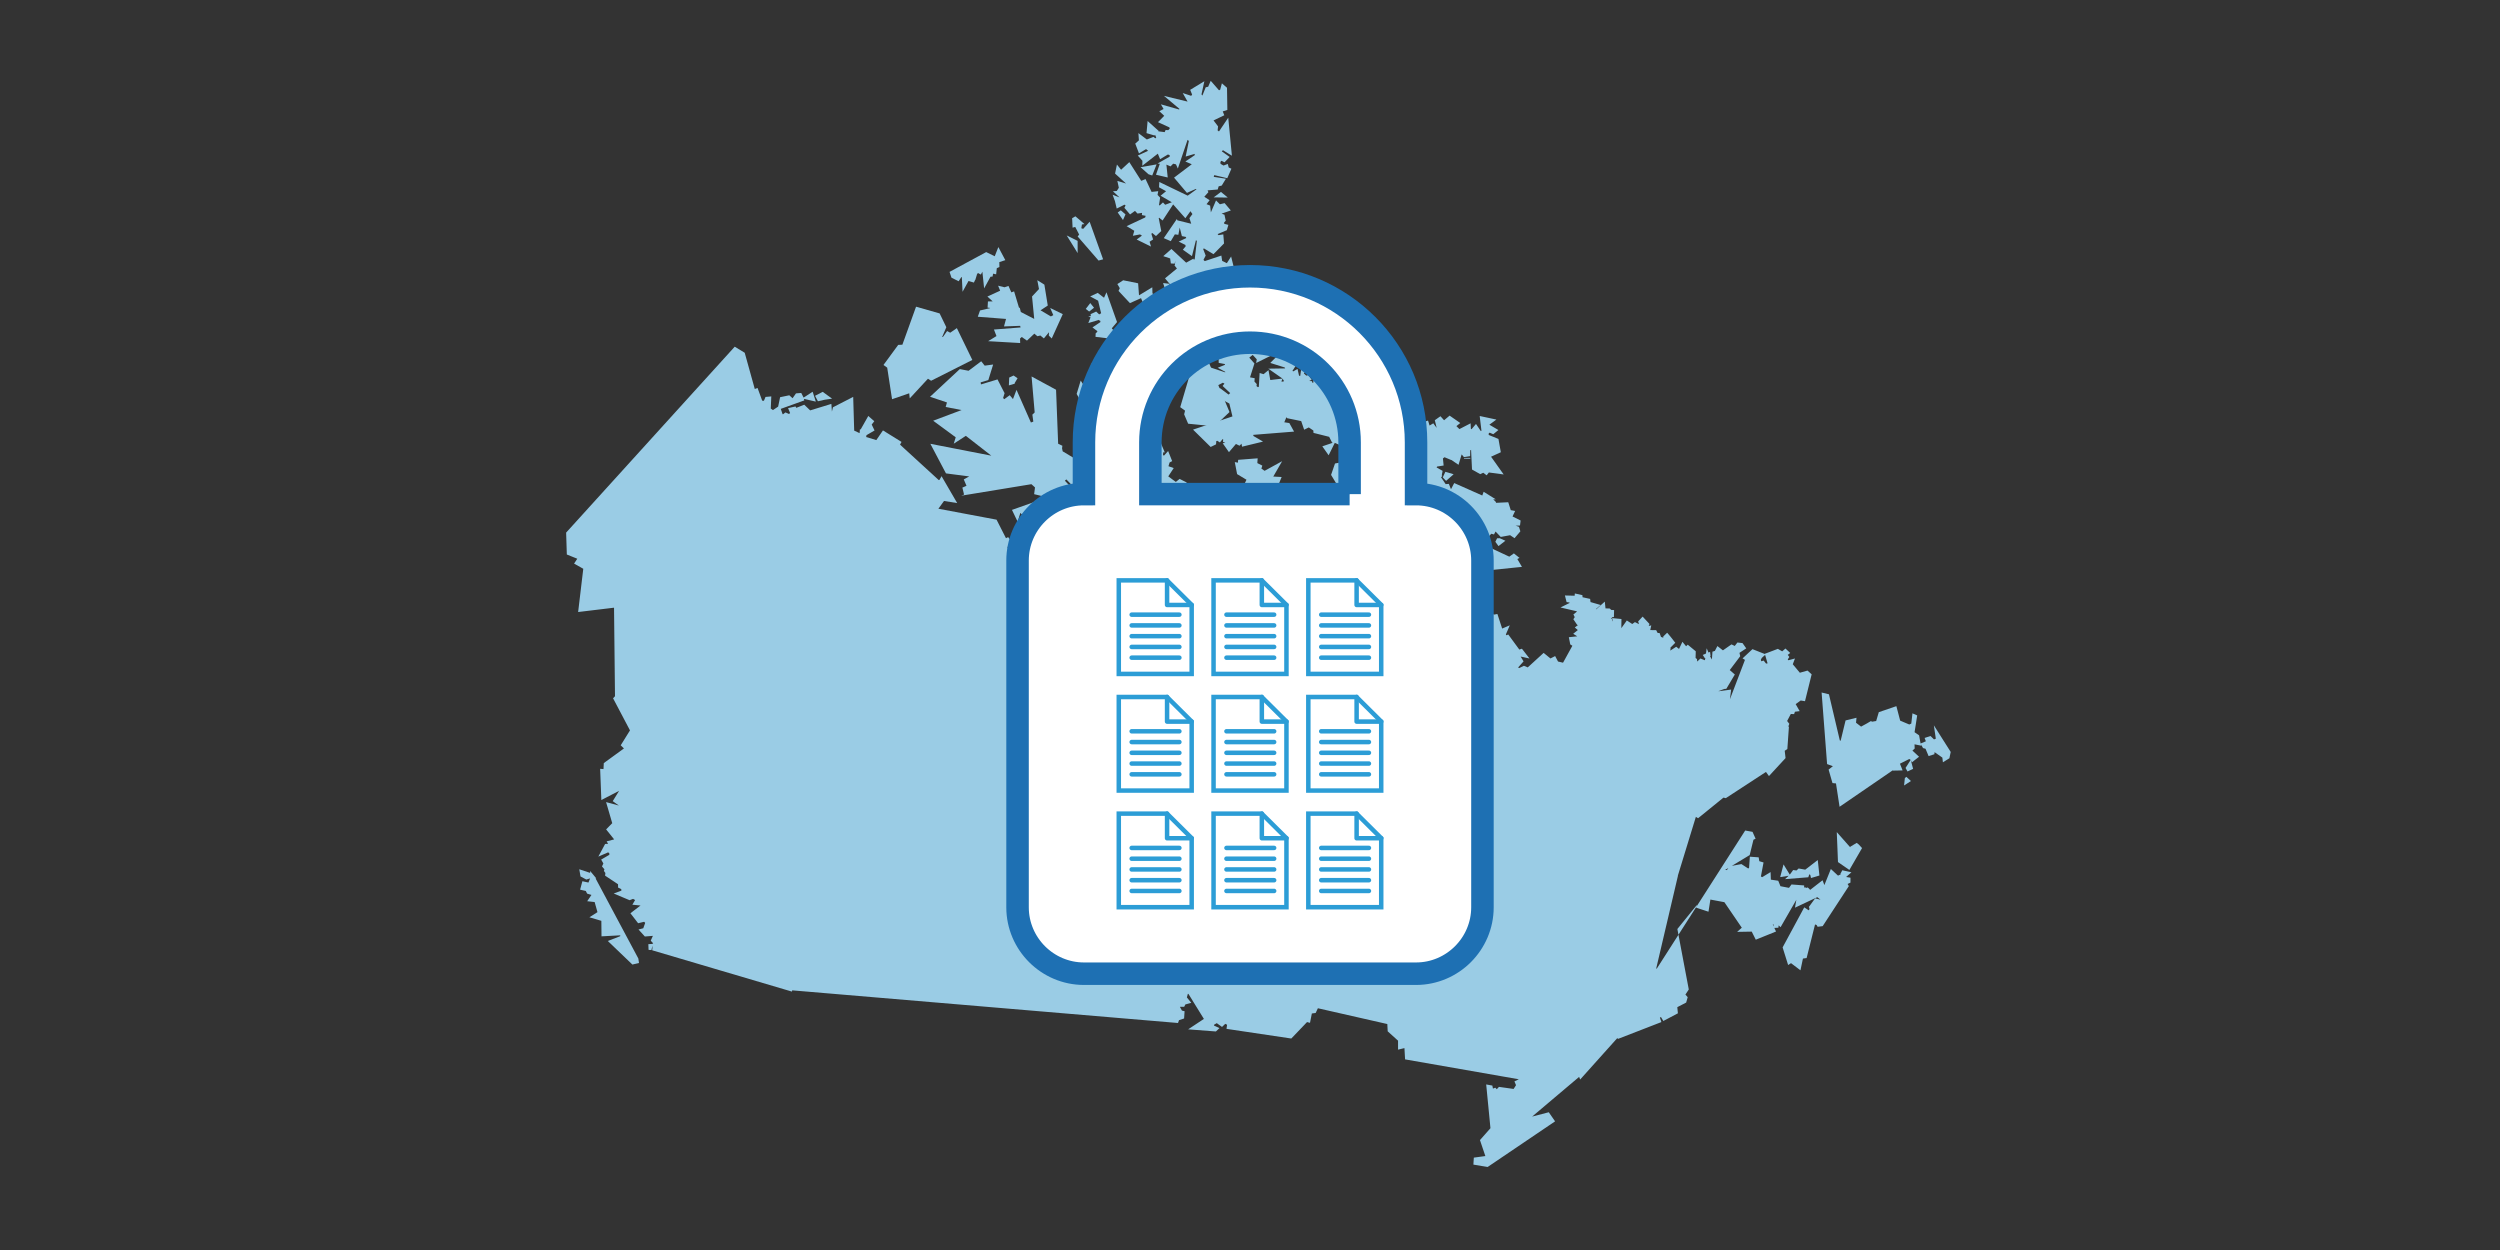 <?xml version="1.0" encoding="iso-8859-1"?>
<!-- Generator: Adobe Illustrator 23.0.6, SVG Export Plug-In . SVG Version: 6.00 Build 0)  -->
<svg version="1.1" xmlns="http://www.w3.org/2000/svg" xmlns:xlink="http://www.w3.org/1999/xlink" x="0px" y="0px"
	 viewBox="0 0 400 200" style="enable-background:new 0 0 400 200;" xml:space="preserve">
<rect x="0" y="0" width="400" height="200" fill="#333333" stroke="none"/>
<g id="securecanada">
	<g>
		<polygon style="fill:#9ACCE5;" points="290.842,137.603 288.84,139.146 287.783,138.956 287.44,139.277 286.907,139.203 
			286.366,139.944 285.365,138.304 284.828,140.338 286.18,140.12 285.606,140.661 289.333,140.363 289.482,139.887 
			289.646,139.988 289.763,140.484 291.108,140.081 290.842,137.603 		"/>
		<polygon style="fill:#9ACCE5;" points="234.246,73.279 234.246,73.378 235.246,73.39 235.245,73.253 234.246,73.279 		"/>
		<polygon style="fill:#9ACCE5;" points="231.26,75.487 230.844,76.385 231.373,76.942 232.581,75.88 231.26,75.487 		"/>
		<polygon style="fill:#9ACCE5;" points="189.462,66.292 190.104,67.793 194.297,68.223 196.72,65.929 193.027,57.066 
			193.87,55.556 191.68,55.5 188.836,65.148 189.612,65.708 189.462,66.292 		"/>
		<polygon style="fill:#9ACCE5;" points="186.572,46.742 187.275,46.031 187.072,45.399 186.093,45.287 186.572,46.742 		"/>
		<polygon style="fill:#9ACCE5;" points="195.355,30.707 194.193,31.579 196.444,31.611 195.355,30.707 		"/>
		<polygon style="fill:#9ACCE5;" points="197.031,48.15 196.893,47.147 195.965,47.972 195.094,47.276 190.802,49.819 
			191.317,50.495 190.702,50.901 189.542,50.209 187.881,51.037 186.933,50.562 187.578,49.547 186.194,48.776 185.167,49.625 
			185.042,49.61 185.63,48.493 184.626,47.951 185.096,47.321 184.396,46.958 184.365,45.964 182.241,47.254 182.1,45.326 
			179.708,44.843 178.779,45.448 179.165,46.106 178.964,46.547 180.79,48.5 182.69,47.649 182.466,47.453 185.791,55.632 
			186.017,53.904 186.148,53.868 186.364,54.232 186.786,54.194 186.451,54.483 188.161,55.356 188.316,54.013 188.594,53.931 
			188.759,53.542 189.032,53.6 189.284,55.774 190.503,54.734 190.848,54.944 192.324,54.265 192.5,53.68 192.897,53.764 
			193.102,53.563 193.741,53.983 195.142,53.51 194.464,52.103 194.617,52.041 196.598,53.361 197.687,52.354 197.707,51.953 
			198.209,51.823 198.375,50.525 197.556,50.421 197.797,48.267 197.031,48.15 		"/>
		<polygon style="fill:#9ACCE5;" points="210.508,97.431 212.688,97.78 213.829,95.711 212.814,95.562 212.616,95.051 
			212.028,95.317 211.636,95.139 210.645,95.995 210.515,95.954 209.776,96.61 209.775,97.71 210.508,97.431 		"/>
		<polygon style="fill:#9ACCE5;" points="207.846,97.098 208.206,96.027 208.334,95.985 208.477,96.738 210.887,95.251 
			209.175,93.606 208.43,93.889 208.016,93.305 205.465,93.548 204.407,92.22 204.025,93.636 203.886,93.679 202.867,92.68 
			203.105,92.12 201.654,90.776 201.28,102.57 203.951,100.75 205.153,103.332 206.968,101.551 206.497,100.704 207.842,98.905 
			207.472,98.072 207.846,97.098 		"/>
		<polygon style="fill:#9ACCE5;" points="178.393,32.192 178.675,33.37 179.919,32.748 180.091,32.85 179.902,33.252 
			180.808,34.312 181.601,33.744 181.997,34.169 182.727,34.061 182.698,34.413 183.304,34.53 183.229,34.794 180.258,36.185 
			181.486,36.925 181.262,37.725 182.403,37.506 182.71,37.699 181.866,38.324 184.162,39.45 183.936,38.68 184.495,38.314 
			184.218,37.408 184.358,37.275 184.957,37.767 185.802,36.965 185.394,34.896 185.468,34.839 186.015,35.281 187.704,32.708 
			189.656,34.918 190.47,33.794 190.788,34.249 190.307,34.9 190.596,35.8 188.379,35.253 188.302,35.036 186.204,38.102 
			187.325,38.586 187.977,37.496 188.538,37.569 188.754,36.408 189.104,37.78 189.722,37.905 189.807,38.085 188.593,38.655 
			189.652,39.185 189.714,39.396 189.256,39.955 190.714,40.982 191.349,38.437 191.498,38.543 191.153,41.481 191.01,41.546 
			190.946,41.387 189.786,42.027 187.429,39.836 186.125,40.983 187.227,41.351 187.334,42.152 187.94,42.189 188.055,41.721 
			187.984,42.343 188,42.359 187.912,42.466 188.31,42.964 186.403,44.533 187.738,46.13 188.377,45.76 189.152,46.111 
			189.266,45.084 189.526,44.916 189.774,45.265 189.493,46.268 191.021,46.409 190.578,45.466 191.3,45.324 191.544,44.725 
			191.995,44.656 192.075,44.116 192.568,44.055 192.651,43.657 192.799,43.597 193.904,44.405 194.444,44.155 195.251,45.756 
			197.577,43.454 196.979,41.039 196.297,42.107 195.546,41.741 195.417,40.892 192.759,41.776 192.555,41.581 192.909,40.891 
			192.503,39.834 192.637,39.75 194.155,40.67 195.845,38.951 195.728,37.499 194.968,37.623 194.817,37.456 196.293,36.829 
			196.542,35.977 195.883,35.813 195.863,35.587 196.12,35.312 195.912,34.352 195.451,34.185 196.931,33.671 195.936,32.497 
			195.184,32.684 194.564,32.067 193.74,33.982 193.622,32.893 193.045,32.67 193.539,32.038 192.687,31.479 193.346,30.743 
			193.214,30.458 194.836,30.32 194.983,29.815 195.48,29.688 196.145,28.597 194.198,28.296 194.278,28.019 196.363,28.513 
			197.024,26.996 196.593,26.791 196.445,26.231 195.765,26.486 195.29,26.219 195.258,25.915 195.434,25.724 195.927,25.97 
			196.745,25.111 195.488,24.219 195.672,24.031 197.104,24.914 196.518,18.833 195.038,21.032 194.818,20.863 194.89,20.221 
			194.167,19.269 195.885,18.444 195.641,17.826 196.376,17.585 196.321,14.043 195.503,13.329 195.231,14.349 195.046,14.45 
			193.714,12.926 193.308,13.879 192.915,13.966 192.382,15.292 192.238,15.099 192.698,12.997 190.43,14.375 190.739,15.138 
			190.588,15.333 189.239,14.887 190.011,16.256 186.233,15.34 188.708,17.416 188.659,17.521 185.743,16.695 186.173,17.444 
			185.489,17.792 186.277,18.531 185.277,19.546 187.105,20.383 187.161,20.585 186.919,20.825 186.5,20.799 186.349,21.14 
			185.323,21.01 185.381,20.945 183.619,19.365 183.442,21.3 184.724,21.68 184.816,21.577 184.996,22.01 184.856,22.136 
			184.558,21.899 183.494,22.318 182.144,21.295 182.224,22.457 181.64,22.977 182.237,24.54 183.374,23.858 183.698,24.133 
			182.046,24.89 182.788,25.727 182.766,26.522 185.253,24.586 185.612,25.466 186.87,24.716 187.146,24.824 187.154,25.061 
			185.21,26.161 185.569,26.207 184.957,27.958 186.836,28.397 186.623,26.342 187.293,26.621 187.708,26.19 188.156,26.297 
			188.455,26.969 190.012,22.373 190.216,22.555 189.709,25.044 191.144,24.622 191.159,24.825 189.657,25.843 190.684,26.28 
			187.849,28.423 189.91,30.861 191.332,30.23 191.444,30.29 190.031,31.305 185.491,29.119 185.444,29.966 186.571,30.593 
			185.694,31.314 187.492,32.362 186.428,32.761 186.075,32.385 185.571,32.854 185.438,32.831 185.618,31.622 185.207,31.179 
			185.317,30.588 184.253,30.707 183.289,28.651 182.599,28.934 180.691,25.94 179.375,27.159 178.709,26.325 178.411,27.774 
			180.167,29.365 178.777,28.945 179.012,30.042 178.682,30.559 178.067,30.601 179.129,31.587 178.02,31.159 178.393,32.192 		"/>
		<polygon style="fill:#9ACCE5;" points="179.677,35.21 180.081,34.304 179.326,33.653 178.831,33.992 179.677,35.21 		"/>
		<polygon style="fill:#9ACCE5;" points="173.407,61.646 172.911,60.893 172.265,63.024 173.405,65.103 174.191,64.838 
			177.715,69.495 178.246,66.779 178.364,66.709 178.539,66.869 178.385,67.527 179.25,67.839 180.723,66.715 180.534,65.605 
			180.798,65.226 180.337,64.786 180.809,63.997 180.418,62.813 179.656,63.258 178.981,61.173 177.982,62.155 177.879,61.933 
			179.466,59.902 178.74,59.337 179.776,58.766 178.887,57.573 176.738,58.446 176.214,57.902 174.545,58.233 175.246,59.392 
			175.09,60.026 175.767,60.206 176.048,60.773 175.978,60.989 175.534,61.161 175.397,62.83 174.305,63.225 173.407,61.646 		"/>
		<polygon style="fill:#9ACCE5;" points="186.872,59.985 187.778,56.917 185.292,57.604 184.972,56.984 181.243,58.096 
			182.471,59.314 182.262,59.465 181.261,58.778 182.238,65.675 183.898,66.486 183.591,63.023 186.32,62.809 186.872,59.985 		"/>
		<polygon style="fill:#9ACCE5;" points="176.646,47.641 175.629,46.861 174.426,47.425 175.698,48.112 176.179,50.121 
			175.827,50.32 175.836,50.269 175.386,49.849 174.49,50.268 174.542,50.568 174.121,50.65 174.493,50.774 174.127,51.688 
			175.671,51.232 175.681,51.173 176.036,51.325 176.076,51.528 174.793,52.383 175.565,52.973 175.562,53.096 175.311,53.319 
			175.28,53.894 177.938,54.218 178.542,53.333 177.885,52.529 178.725,51.53 177.036,46.766 176.646,47.641 		"/>
		<polygon style="fill:#9ACCE5;" points="174.265,49.846 175.044,49.239 174.443,48.488 173.722,49.428 174.265,49.846 		"/>
		<polygon style="fill:#9ACCE5;" points="177.528,79.823 177.808,80.44 178.367,80.261 181.349,81.726 182.758,79.95 
			180.075,76.551 179.694,76.556 178.707,75.181 178.659,77.525 178.252,77.562 177.826,78.508 176.952,78.841 176.938,78.792 
			175.56,79.118 176.383,79.386 176.196,80.432 177.218,79.731 177.194,79.651 177.528,79.823 		"/>
		<path style="fill:#9ACCE5;" d="M198.785,54.694l0.129,1.1l1.509,0.974l-3.271-2.278l-2.347,1.456l1.044,0.802l-0.877,0.136
			l0.021,1.176l1.011,0.191l-0.035,0.127l-1.136,0.467l1.188,0.633l0.012,0.102l-2.672-0.892l0.925,3.264l1.369-0.714l0.255,0.137
			l-0.292,0.377l1.214,1.142l-0.256,0.239l-1.452-1.084l-0.525,1.379l2.1,1.144l0.493,2.057l-6.305,2.112l2.82,2.775l0.86-0.418
			l0.041-0.526l0.165-0.042l0.41,0.262l0.434-0.532l0.097,0.045l-0.033,0.392l0.367,0.163l-0.415,0.062l1,1.425l1.119-1.312
			l0.571,0.281l0.319-0.32l0.088,0.476l3.359-0.815l-1.555-0.907l0.005-0.175l6.513-0.519l-0.758-1.368l-0.806-0.123l0.309-0.735
			l0.12-0.042l0.021,0.124l2.255,0.462l0.473,1.381l0.742-0.366l0.732,0.493l0.02,0.381l2.509,0.628l0.469,0.927l0.151,0.013
			l-1.717,0.582l1.013,1.431l0.985-1.988l2.216,0.98l0.42-1.053l0.621,1.682l1.687-0.108l3.031,2.986l0.097,2.542l1.167-0.08
			l-1.225,0.535l-1.169,3.359l2.854,1.877l-6.627,3.296l0.668,0.9l-0.469,0.74l0.675,2.702l4.122-1.519l-0.349-0.657l2.8-0.228
			l-0.718-0.586l0.5-1.001l0.171-0.007l0.349,0.355l0.699-0.545l0.027,0.909l3.255,0.454l0.296-0.591l0.575,0.434l0.404-0.172
			l0.326,0.286l0.408-0.163l0.266,0.286l0.005-0.003l-0.885,1.278l0.869,0.924l3.34,0.188l0.162-0.404l0.158,0.429l0.58-0.208
			l0.401,0.87l8.237-0.841l-0.74-1.259l0.347-0.178l-0.899-0.72l-0.734,0.523l-2.762-1.294l-0.896,0.402l-4.192-2.292l0.08-0.166
			l2.137-0.282l0.023-0.55l2.282,1.01l0.441-0.491l0.44,0.108l0.248-0.468l0.83,0.867l1.503-0.277l0.702,0.478l0.934-1.098
			l-0.225-0.72l-0.529-0.184l0.696-0.023l0.1-0.805l-1.294-0.646l0.414-0.881l-0.697-0.13l-0.403-1.265l-1.977,0.095l0.015-0.121
			l-0.443-0.437l0.408-0.001l-1.94-1.214l-0.217,0.601l-4.492-1.993l-0.516,0.989l-0.343-0.857l-0.51,0.039l-0.736-1.094l0.06-0.061
			h0.007l0.14-0.152l-0.094-0.092l0.135-0.723l-0.958-0.544l0.07-0.143l1.051-0.169l-0.111-1.127l0.257-0.198l1.066,0.445
			l0.017-0.017l1.155,0.785l0.502-1.667l0.366,0.438l0.493-0.078l0.002,0.009l-0.001-0.009l0.495-0.079l0.021-0.932l0.13-0.062
			l0.15,3.134l1.317,0.74l0.477-0.224l0.552,0.411l0.352-0.456l2.367,0.317l-2.016-2.838l1.562-0.716l-0.38-2.129l-1.562-0.637
			l0.008-0.261l0.146-0.104l0.58,0.247l0.82-0.671l-1.445-0.85l1.12-0.823l-2.67-0.571l0.283,2.362l-0.102,0.054l-0.771-1.145
			l-0.715,0.845l-0.105-0.062l-0.044-0.882l-1.79,0.923l-0.481-0.474l0.621-0.496l-1.708-1.185l-0.884,0.743l-0.581-0.647
			l-0.902,0.639l0.296,1.227l-0.544-0.731l-0.589,0.358l-0.248-0.801l-0.67,0.243l-0.793-0.495l-1.473,1.954l-0.184-0.225
			l0.61-0.911l-0.568-0.79l-1.209,0.329l-0.085-0.106l0.188-0.624l-0.453-0.417l1.397-2.788l-3.732,0.035l1.608-1.717l-2.743-1.779
			l0.534,1.727l-0.721,1.196l-0.42-0.898l-0.518,1.022h-0.011l-0.459-0.492l1.535-2.882l-2.341-0.15l-0.753,1.941l-0.94-0.412
			l0.544,2.624l0.421,0.271l-1.713-1.219l0.376-2.253l-1.733,1.673l0.098-0.505l-0.226-0.178l-0.325,0.089l-0.134-0.11l1.116-2.132
			l-1.795-0.917l-1.062,1.545l-0.861-0.032l-0.089,0.636l-0.624-0.729l-0.157,1.43l-0.106,0.034l-0.11-0.288l-0.431-0.027
			l0.395-0.211l-0.531-0.735l-0.334,0.086l-0.385-0.356l1.021-1.482l-0.722-0.482l-0.56,0.189l-0.328,2.198l-0.188-0.071
			l-0.235-1.069l-0.692,0.395l-0.124-0.083l1.235-1.915l-1.447-0.877l-0.385,0.385l-1.389-0.43l-1.562,1.567l2.314,0.729
			l0.067,0.148l-2.695,0.042l2.27,1.583l-1.953,0.234l-0.29-1.583l-0.785,0.647l-0.632-0.189l-0.128,2.203l-0.14,0.069l-0.232-0.183
			l0.043-0.315l-0.375-0.405l0.046-0.532l-0.752-0.143l0.707-2.218l-0.824-0.937l0.549-0.431l0.648,0.702l-0.099,0.59l4.628-2.3
			l-1.799-1.779l-5.49-0.074L198.785,54.694L198.785,54.694z M222.891,87.929l-0.559-0.495l0.184-0.536l0.14-0.03l0.347,1.111
			L222.891,87.929L222.891,87.929z M242.222,89.162L242.222,89.162l-0.096,0.143l-0.031,0.005L242.222,89.162L242.222,89.162z
			 M205.214,60.585l0.203,0.336l-0.067,0.137l-0.335-0.014L205.214,60.585L205.214,60.585z"/>
		<polygon style="fill:#9ACCE5;" points="171.613,36.426 172.037,36.309 172.665,37.533 172.425,37.838 175.77,41.69 
			176.497,41.492 174.343,35.479 173.31,36.617 173.01,36.522 173.11,35.915 173.516,35.854 172.065,34.61 171.541,34.909 
			171.613,36.426 		"/>
		<polygon style="fill:#9ACCE5;" points="172.424,40.499 172.419,38.54 170.673,37.673 172.424,40.499 		"/>
		<polygon style="fill:#9ACCE5;" points="214.767,78.962 214.947,78.937 216.727,76.274 215.458,73.812 213.602,74.158 
			212.972,75.982 214.767,78.962 		"/>
		<polygon style="fill:#9ACCE5;" points="183.758,27.883 184.356,28.076 185.056,26.301 182.486,26.746 183.758,27.883 		"/>
		<polygon style="fill:#9ACCE5;" points="239.959,86.116 239.532,86.128 239.256,86.685 239.757,87.374 240.864,86.521 
			239.959,86.116 		"/>
		<polygon style="fill:#9ACCE5;" points="162.362,61.271 162.81,60.515 162.178,60.083 161.471,60.41 161.421,61.662 
			162.352,61.392 162.362,61.271 		"/>
		<path style="fill:#9ACCE5;" d="M169.928,71.726l0.053-0.405L169.304,71l-0.334-8.641l-3.917-2.122l0.495,5.753l-0.368,0.353
			l0.15,1.111l-0.385,0.148l-2.303-5.226l-0.569,1.477l-0.516-0.622l-0.879,0.64l-0.182-0.188l0.237-0.774l-1.131-2.204l-2.648,0.8
			l-0.048-0.328l1.227-0.367l0.771-2.488l-1.354,0.18l-0.556-0.7l-2.023,1.522l-1.403-0.271l-4.762,4.431l2.708,0.909l-0.207,0.723
			l2.542,0.493l-4.542,1.706l3.607,2.654l-0.313,1.022l1.934-1.256l4.079,3.175l-9.756-1.902l2.498,4.735l3.718,0.485l-0.869,0.48
			l0.435,1.02l-0.66,0.289l0.27,1.111l-0.447,0.183l11.223-1.841l0.574,0.517l-0.136,1.08l2.776,0.673l0.196,0.417l5.426-0.412
			l-1.325-0.733l0.006-2.411l-0.67,1.016l0.026-1.331l0.683-0.47l0.447,0.442l0.453-0.401l1.004,0.613l-0.261-1.755l-4.197-2.501
			L169.928,71.726L169.928,71.726z M171.496,78.18l-0.611,1.087l-0.119-0.015l0.184-0.926l0.559-0.222l-1.132-1.188l0.24-0.209
			l1.097,1.143L171.496,78.18L171.496,78.18z"/>
		<polygon style="fill:#9ACCE5;" points="165.944,80.156 161.914,81.583 162.823,83.474 163.256,82.063 164.051,82.867 
			167.517,81.186 165.944,80.156 		"/>
		<polygon style="fill:#9ACCE5;" points="131.956,63.958 133.135,63.785 131.631,62.694 130.408,63.329 130.867,64.201 
			131.956,63.958 		"/>
		<path style="fill:#9ACCE5;" d="M294.766,139.244l-0.313,0.597l0.137,0.109l-0.092-0.044l-0.418,0.195l-1.142-1.063l-1.028,2.551
			l-0.021-0.003l-0.281-0.746l-1.978,1.537l-0.386-0.386l-0.288,0.082l-0.032-0.085l-0.26,0.013v-0.33l-2.022-0.157l-0.401,0.544
			l-1.368-0.265l-0.354-0.873l-1.18-0.174l-0.045-1.216l-1.34,0.817l-0.209-0.11l0.421-2.242l-0.679-0.203l-0.1-0.617l-1.41-0.102
			l-0.129,1.82l-0.158,0.054l-1.064-0.693l-1.9,0.354l-0.42,0.601l-0.303-0.007l3.95-2.39l0.599-2.452l0.343-0.167l-0.492-1.097
			l-1.17-0.213l0.497-0.78l-14.656,22.896l-0.078-0.055l3.474-14.81h-0.021l2.892-9.439l0.352,0.224l4.066-3.301l0.37,0.088
			l6.427-4.195l0.479,0.66l2.655-2.876l-0.134-1.171l0.421-0.274l0.249-3.532l-0.084-0.104l0.148-0.404l-0.35-0.451l0.592-1.122
			l0.525,0.022l0.134-0.382l0.758-0.093l-0.642-1.127l0.806-0.577l0.686,0.112l1.066-4.301l-0.664-0.6l-1.225,0.348l-1.132-1.356
			l0.352-0.926l-1.048,0.284l-0.114-0.12l0.261-0.408l-0.258-0.327l0.397-0.31l-0.762-0.713l-0.521,0.454l-0.695-0.399l-2.087,0.79
			l0.013,0.042l-1.988-0.785l-1.588,1.48l0.387,0.238l-2.406,6.304l0.198-1.555l-1.993,0.268l-0.005-0.03l0.914-0.34h-0.003
			l0.313-0.018l1.362-2.289l-0.812-0.71l1.675-2.217l-0.12-0.54l1.084-0.715l-0.597-0.845l-0.813-0.096l-0.43,0.555l-0.521-0.252
			l-1.372,0.956l-0.882-0.69l-0.408,0.78l-0.383,0.116l-0.091,1.263l-0.296-0.537l0.086-0.034l-0.08-0.655l-0.255,0.102l-0.289-0.68
			l-0.113,0.843l-0.517,0.227l0.342,0.521l0.078-0.029l-0.081,0.357l-0.704-0.285l-0.521,0.492l-0.031-0.395l-0.229-0.181
			l0.029-1.067l-1.283-1.058l-0.264,0.253l-0.585-0.715l-0.545,1.146l-0.447-0.353l-0.956,0.618l0.064-0.478l-0.067-0.07
			l0.088,0.016l0.717-0.722l-0.597-0.773l-0.038-0.003l0.008-0.041l-0.669-0.794l-0.623,0.604v0.201l-0.366-0.132l-0.223-0.622
			l-0.309-0.004l-0.237-0.453l-0.946-0.015l0.161-0.748l-0.415,0.085l0.133-0.312l-1.101-1.182l-0.716,0.771l0.131,0.433
			l-0.646-0.323l-0.43,0.304l-0.867-0.565l-0.879,1.232l0.019-1.465l-1.509-0.149l0.152,0.476l-0.018,0.016v0.01h-0.032
			l-0.141-0.416l-0.146,0.01l0.271-0.264l0.217,0l0.028-1.113l-0.472-0.027l-0.203-0.221l-0.698-0.025l-0.115-1.084l-1.345,1.214
			l-0.062-0.004l-0.012-0.013l0.755-0.655l-1.618-0.466l-0.062-0.507l-1.215-0.267l-0.023-0.333l-1.206-0.27l-0.04,0.362
			l-1.551-0.042l0.266,1.064l0.439,0.056l0.055,0.073l-1.47,0.728l2.591,0.607l0.028,0.066l-0.55,0.436l0.212,0.442l-0.224,0.326
			l0.611,0.905l0.142,0.021l-0.517,0.397l0.48,0.416l-0.739,0.593l0.646,0.406l-1.343,0.143l0.227,1.154l0.337,0.215l-1.491,2.708
			l-0.803-0.188l-0.462-0.873l-0.749,0.382l-1.093-0.891l-2.54,2.323l-0.616-0.26l-0.755,0.369l-0.172-0.099l0.871-0.974
			l-0.468-0.774l1.421,0.314l-1.214-1.566l-0.42,0.132l-1.768-2.408l-0.296,0.127l-0.082-0.142l0.623-1.454l-1.221,0.52
			l-0.759-2.332l-0.58,0.107l-0.812-0.814l-3.585,0.849l-0.832-0.475l-0.022-0.527l-0.771,0.321l-0.102-0.207l0.237-0.423
			l-0.338-0.238l-0.01-0.101l-0.94-0.201l-0.197,0.266l-0.333-0.82l-2.957-0.423l-1.282,2.111l-1.335-0.057l-0.562,0.801
			l-0.324-0.359l-3.988,0.764l-0.573,1.194l1.278,2.426l2.031-0.516l0.022,0.111l-0.903,0.948v0.346l0.324,0.122l0.033,0.198
			l-0.39,0.253l-0.23,2.627l1.299-0.203l0.106,0.759l0.634-0.098l-0.26,0.783l1.229,1.052l0.352-0.313l0.101,0.008l0.188,0.225
			l-0.294,0.962l0.313,0.266l-0.358,0.664l0.768,0.34l0.003,0.156l-1.632,0.102l1.172,0.879l-0.825,3.144l0.576,0.487l-0.021,0.368
			l9.926,8.075l-1.495,0.617l-1.343,4.507l0.168,0.224l-3.582,4.262l2.819,3.434l-0.405,0.342l0.654,0.822l-0.198,0.53l2.869,2.49
			l-0.147,3.367l0.789,0.324l0.232,1.781l-0.774-1.163l-1.215,0.208l1.175,2.381l-7.617-4.097l-0.41-0.574l-7.082-10.334
			l-6.941,1.389l0.014-0.453l-5.47-1.312l-1.039-0.016l-11.311-2.49l-0.021,0.467l-0.331-0.322l-0.541,0.452l-0.285-1.388
			l-0.121,0.152l-3.237-7.014l-3.463-0.876l0.222-0.645l-0.328-0.355l-0.014,0.005l0.288-0.158l0.546-3.617l-0.209-0.164
			l0.333-1.312l-0.331-0.52l1.397-1.783l-0.472-0.67l1.917-2.882l-0.222-0.423l0.571-0.422l-0.284-0.722l1.08-0.573l-0.103-0.473
			l2.495-1.225l0.027-0.427l0.5-0.113l-0.254-1.182l-2.435-1.499l-1.276,1.019l-0.44-0.204l0.936-0.697l-1.745-0.725l-0.533,0.431
			l-1.293-0.486l0.913-0.64l5.529,1.449l0.309-0.589l0.742,0.2l-0.129-3.173l0.149-0.049l0.32,0.185l0.089,1.675l1.218-0.931
			l0.264,0.274l2.304-6.237l-6.324-1.796l0.018-0.154l0.522-0.157l0.172-0.545l4.53,2.259l2.278-4.392l-2.026-1.208l2.119-0.951
			l0.484,1.208l1.373-0.163l-0.121-0.547l1.729-0.016l-3.175-2.887l0.233-0.162l1.325,0.936l0.303-0.578l0.132-0.043l1.392,2.579
			l2.187-5.377l-3.392-3.879l1.079-0.26l0.736-1.774l-1.342-0.072l1.418-2.458l-2.804,1.54l-0.516-0.351l0.149-0.48l-0.796-0.403
			l0.05-0.765l-3.118,0.241l-0.042,0.452l-0.006,0.004l-0.493-0.096l0.372,1.926l1.498,0.899l-0.364,0.77l0.266,0.592h0.026
			l-0.014,0.074l-1.042,0.187l0.149,6.545l-0.572,0.182l-0.191,1.263l-0.262,0.148l-2.812-5.206l0.77-0.329l-2.926-3.663
			l-0.176,3.158l-0.215,0.07l-0.39,1.791l-2.512-4.436l0.719-0.698l-1.152-0.579l-0.604,0.482l-1.212-0.888l0.875-1.329
			l-0.843-0.294l0.18-0.601l0.413-0.214l-0.646-1.621l-0.667,0.744l-0.153-0.104l0.038-0.429l0.244,0.011l-2.1-4.992l-0.896-0.002
			l-0.388-0.597l-1.276,1.576l0.637,0.914l-0.288,0.297l-0.673-0.325l-0.283,2.654l0.404,0.392l0.566-0.003l-0.712,2.69l2.506,2.168
			l0.522-0.077l-1.051,1l2.489-0.475l-0.93,1.219l0.503,1.039l0.575-0.119l0.175,0.146l-2.778,4.675l-0.303-0.012l0.372,3.67
			l1.013-1.133l0.249,0.186l-1.319,2.747l-0.497,0.173l-0.661,3.317l-1.211,0.349l-0.344,0.846l-0.23-0.147l-0.102-0.748
			l0.405-0.518l0.775,0.217l-0.002-4.203l0.544-0.016l0.053-0.128l0.019-0.002l-0.05,0.138l1.128,0.387l-0.3-0.633l0.067-0.009
			l-0.498-0.815l-0.522,0.131l-0.649-3.665l-0.69,0.124l0.146-0.873l-1.482-1.108l-0.94,0.581l-0.667-0.215l0.785,1.78l1.468,0.225
			l0.118-0.325l-0.046,0.338l0.191,0.039l0.011,1.429l-1.459-0.176l-0.473-0.749l-6.401,0.462l-1.671-2.092l-1.214,0.445
			l-2.389-2.407l-1.316,0.998l-0.332-0.107l-2.319,1.648l1.086,4.494h0l-0.171,0.033l-1.322-0.945l1.229,3.196l-0.234,0.097
			l-2.044-4.104l1.462,0.239l-1.322-1.781l-0.351,0.168l-1.505-2.962l-9.306-1.75l0.9-1.242l2.108,0.339l-2.503-4.306l-0.334,0.596
			l-0.112,0.032l-6.195-5.671l0.236-0.438l-2.97-1.842l-1.064,1.551l-1.622-0.491l0.048-0.297l1.292-0.75l-0.456-0.947l0.415-0.539
			l-0.962-0.836l-1.23,2.175l-0.107-0.062l-0.054,0.634l-0.864-0.404l-0.159-5.397l-3.239,1.664l-0.167,0.683l-0.088-1.226
			l-3.392,1.04l-0.946-0.91l-1.275,0.503l-0.119-0.223l-1.194,0.267l0.322,0.789l-0.174,0.147l-0.573-0.25l-0.365,0.291l-0.088-0.01
			l-0.291-0.847l3.764-1.355l-0.061-0.246l1.904,0.442l-0.505-1.582l-1.448,0.94l-0.377-0.745l-0.844,0.068l-0.542,0.775
			l-0.525-0.471l-1.474,0.308l-0.312,1.503l-0.834,0.555l-0.345-0.243l0.083-1.943l-0.925,0.084l-0.256,0.618l-0.276-0.02
			l-0.74-2.031l-0.445,0.164l-1.611-5.798l-1.596-0.971L90.582,85.218l0.11,3.502l1.674,0.677l-0.512,0.778l1.47,0.83l-0.822,6.919
			l5.744-0.694l0.153,14.167l-0.309,0.326l2.707,5.138l-1.483,2.389l0.516,0.503l-3.224,2.341l-0.047,0.96l-0.535-0.045l0.191,4.996
			l2.84-1.471l-1.02,1.65l0.983,0.703l-2.046-0.551l0.985,3.371l-0.977,0.996l1.285,1.599l-1.203,0.314l0.237,0.391l-0.484,0.029
			l-1.085,2.024l1.55-0.676l0.195,0.096l0.025,0.285l-1.314,0.769l0.354,0.623l-0.224,0.476l0.39,0.446l-0.085,0.276l0.242,0.321
			l-0.051,0.425l2.074,1.376l0.006,0.533l0.51,0.252l0.026,0.232l-1.232,0.469l2.54,1.068l0.551-0.211l0.331,0.184l-0.443,0.75
			l1.31,0.127l-1.619,1.24l1.232,1.595l0.968-0.232l0.162,0.18l-0.305,0.858l-0.766,0.197l1.021,1.122l1.283-0.105l-0.344,0.767
			l0.396,0.445l-0.119,0.037l0,0.039l-0.66,0.041l0.036,0.914l0.455,0.03l0.164-0.703l-0.012,0.676l-0.074-0.136l0.064,0.206
			l22.341,6.604l0.042-0.2l61.729,5.224l0.16-0.451l0.815-0.271l0.078-1.16l-0.423-0.103l-0.332-0.6l0.69-0.008l0.191-0.377
			l0.949-0.258l-0.707-0.858l0.151-0.579l0.095,0.007l2.474,4.006l-2.52,1.667l4.437,0.341l0.576-0.538l-0.881-0.409l0.012-0.125
			l0.436-0.259l0.842,0.605l0.519-0.495l0.289,0.146l-0.091,0.656l10.367,1.546l2.519-2.632l0.474,0.122l0.297-1.497l0.607-0.08
			l0.359-0.757l11.108,2.527l0.06,1.166l1.658,1.498l-0.002,1.433l1.024-0.247l0.101,1.803l18.198,3.183l-0.704,0.343l0.256,0.602
			l-0.385,0.602l-2.346-0.33l-0.347,0.377l-0.227-0.246l-0.388,0.142l-0.09-0.479l-0.989-0.185l0.682,7.004l-1.679,1.902
			l0.862,2.555l-1.844,0.252l-0.069,1.116l2.28,0.379l10.79-7.301l-1.009-1.456l-2.663,0.695l7.518-6.354l0.167,0.423l5.957-6.645
			l0.074,0.155l6.969-2.703l-0.243-0.718l0.176-0.078l0.373,0.625l2.33-1.229l-0.093-0.985l1.417-0.734l0.246-0.86l-0.365-0.418
			l0.539-0.819l-1.827-9.673l3.151-3.885l-0.141,0.474l1.968,0.644l0.305-1.945l2.24,0.422l2.785,4.082l-0.745,0.667l2.334-0.042
			l0.649,1.293l3.239-1.308l-0.52-1.113l0.107-0.051l0.062,0.593l0.728-0.037l0.047-0.375l0.304,0.295l2.524-4.388l-0.218,1.263
			l3.571-1.683l0.516,0.402l-0.864-0.21l-0.996,1.361l0.104,0.349l-0.136,0.203l-0.712-0.476l-3.461,6.41l0.884,2.819l0.464-0.298
			l1.507,1.144l0.398-1.882l0.588-0.078l1.348-5.379l0.244,0.09v-0.012l0.169,0.298l0.81-0.107l4.185-6.407l-0.199-0.336
			l0.461-0.223v-0.78l-0.701-0.115l0.854-0.75L294.766,139.244L294.766,139.244z M281.882,105.27l0.535-0.492l0.397,1.365
			l-0.244,0.028l-0.387-0.484l-0.373,0.117l-0.077-0.244L281.882,105.27L281.882,105.27z"/>
		<polygon style="fill:#9ACCE5;" points="297.407,135.12 297.068,134.861 296.045,135.475 296.03,135.562 293.885,133.137 
			294.077,137.931 295.899,139.195 297.929,135.69 297.407,135.12 		"/>
		<polygon style="fill:#9ACCE5;" points="141.953,58.826 142.729,63.873 145.474,62.927 145.56,63.741 148.473,60.595 
			148.976,60.922 155.573,57.591 153.098,52.498 152.036,53.233 151.537,52.968 150.862,53.92 150.748,53.914 151.412,52.353 
			150.341,50.147 146.569,49.073 144.38,55.154 143.714,55.182 141.357,58.396 141.953,58.826 		"/>
		<polygon style="fill:#9ACCE5;" points="160.727,45.965 159.697,45.711 160.024,46.511 157.982,47.446 158.828,48.222 
			158.07,48.23 158.011,49.219 158.411,49.27 158.413,49.302 156.804,49.676 156.446,50.679 160.964,51.028 160.641,52.228 
			163.223,52.134 163.293,52.393 159.031,52.725 159.437,53.772 158.097,54.588 163.227,54.885 163.21,54.156 163.481,53.921 
			164.317,54.498 165.494,53.383 165.982,53.796 166.458,53.68 167.018,54.147 167.838,53.158 167.812,53.692 168.278,54.156 
			170.045,50.261 168.029,49.273 168.529,50.423 168.14,50.628 166.486,49.651 167.643,48.888 167.099,45.54 165.969,44.832 
			166.236,46.249 165.127,47.437 165.476,51.024 163.332,49.92 163.159,49.202 163.053,49.276 162.255,46.619 161.816,46.777 
			161.354,45.745 160.727,45.965 		"/>
		<polygon style="fill:#9ACCE5;" points="152.236,44.429 153.382,45.002 153.817,44.334 153.893,44.354 154.009,46.684 
			154.965,44.959 155.824,45.211 156.022,44.781 156.049,44.79 156.294,43.985 156.275,43.982 156.463,43.673 156.934,43.934 
			157.182,43.477 157.46,46.146 158.48,44.277 158.813,44.248 158.892,43.786 159.384,43.891 159.489,42.908 159.909,42.726 
			159.892,41.935 160.852,41.624 159.737,39.529 159.157,41.002 157.792,40.332 151.926,43.501 152.236,44.429 		"/>
		<polygon style="fill:#9ACCE5;" points="304.778,124.487 304.653,125.679 305.751,124.962 305.018,124.296 304.778,124.487 		"/>
		<polygon style="fill:#9ACCE5;" points="312.113,120.31 309.416,116.051 309.731,118.194 309.443,118.306 308.877,117.757 
			307.937,118.073 308.135,118.605 307.293,118.966 307.053,117.652 306.331,117.155 306.75,114.467 305.994,114.134 
			305.805,115.772 305.484,115.92 304.027,115.302 303.42,112.985 300.607,113.946 300.188,115.362 299.474,115.481 
			299.392,115.348 298.78,115.702 298.782,115.707 297.771,116.259 296.963,115.635 297.042,114.841 295.292,115.269 
			294.503,118.518 294.371,118.471 292.631,111.085 291.458,110.802 292.334,122.253 293.264,122.592 292.576,123.133 
			293.195,125.292 293.757,125.35 294.33,129.085 302.833,123.254 302.874,123.296 304.416,123.267 303.988,122.192 305.49,121.438 
			305.707,121.589 304.887,122.874 305.2,123.438 306.098,123.018 305.731,121.633 305.918,121.963 307.049,121.079 
			305.988,120.092 306.35,119.773 306.323,119.092 307.403,119.309 307.322,119.055 307.688,119.695 308.083,119.797 
			308.577,120.977 309.5,120.679 309.533,120.343 310.778,121.218 310.864,121.969 311.904,121.321 312.113,120.31 		"/>
		<polygon style="fill:#9ACCE5;" points="102.134,153.363 95.287,140.535 95.401,140.534 94.425,139.358 94.421,139.662 
			92.683,139.081 92.882,140.231 93.812,140.728 94.412,140.543 94.154,141.209 93.181,140.995 92.818,142.347 93.726,142.554 
			93.942,142.98 94.633,143.188 93.951,144.195 95.142,144.328 95.595,145.943 94.305,146.765 96.216,147.334 96.241,149.815 
			99.237,149.652 99.246,149.665 99.227,149.794 97.246,150.556 101.182,154.328 102.239,154.078 102.134,153.363 		"/>
	</g>
	<g>
		<path style="fill:#FFFFFF;stroke:#1E70B3;stroke-width:3.6;stroke-miterlimit:10;" d="M226.566,79.057v-8.286
			c0-14.664-11.901-26.566-26.566-26.566s-26.566,11.901-26.566,26.566v8.286c-5.844,0-10.626,4.782-10.626,10.626v55.484
			c0,5.844,4.782,10.626,10.626,10.626h53.131c5.844,0,10.626-4.782,10.626-10.626V89.684
			C237.192,83.839,232.41,79.057,226.566,79.057z M215.939,79.057h-31.879v-8.286c0-8.82,7.12-15.939,15.939-15.939
			s15.939,7.12,15.939,15.939V79.057z"/>
		<g>
			<g>
				<polygon style="fill:none;stroke:#2C9DD6;stroke-width:0.72;stroke-linecap:round;stroke-miterlimit:10;" points="
					190.669,107.829 179.005,107.829 179.005,92.856 186.714,92.856 190.669,96.784 				"/>
				
					<polyline style="fill:none;stroke:#2C9DD6;stroke-width:0.72;stroke-linecap:round;stroke-linejoin:round;stroke-miterlimit:10;" points="
					186.731,92.856 186.731,96.793 190.669,96.793 				"/>
				
					<line style="fill:#FFFFFF;stroke:#2C9DD6;stroke-width:0.72;stroke-linecap:round;stroke-miterlimit:10;" x1="181.069" y1="98.346" x2="188.7" y2="98.346"/>
				
					<line style="fill:#FFFFFF;stroke:#2C9DD6;stroke-width:0.72;stroke-linecap:round;stroke-miterlimit:10;" x1="181.069" y1="100.066" x2="188.7" y2="100.066"/>
				
					<line style="fill:#FFFFFF;stroke:#2C9DD6;stroke-width:0.72;stroke-linecap:round;stroke-miterlimit:10;" x1="181.069" y1="101.787" x2="188.7" y2="101.787"/>
				
					<line style="fill:#FFFFFF;stroke:#2C9DD6;stroke-width:0.72;stroke-linecap:round;stroke-miterlimit:10;" x1="181.069" y1="103.508" x2="188.7" y2="103.508"/>
				
					<line style="fill:#FFFFFF;stroke:#2C9DD6;stroke-width:0.72;stroke-linecap:round;stroke-miterlimit:10;" x1="181.069" y1="105.229" x2="188.7" y2="105.229"/>
			</g>
			<g>
				<polygon style="fill:none;stroke:#2C9DD6;stroke-width:0.72;stroke-linecap:round;stroke-miterlimit:10;" points="
					205.832,107.829 194.168,107.829 194.168,92.856 201.877,92.856 205.832,96.784 				"/>
				
					<polyline style="fill:none;stroke:#2C9DD6;stroke-width:0.72;stroke-linecap:round;stroke-linejoin:round;stroke-miterlimit:10;" points="
					201.894,92.856 201.894,96.793 205.832,96.793 				"/>
				
					<line style="fill:#FFFFFF;stroke:#2C9DD6;stroke-width:0.72;stroke-linecap:round;stroke-miterlimit:10;" x1="196.233" y1="98.346" x2="203.864" y2="98.346"/>
				
					<line style="fill:#FFFFFF;stroke:#2C9DD6;stroke-width:0.72;stroke-linecap:round;stroke-miterlimit:10;" x1="196.233" y1="100.066" x2="203.864" y2="100.066"/>
				
					<line style="fill:#FFFFFF;stroke:#2C9DD6;stroke-width:0.72;stroke-linecap:round;stroke-miterlimit:10;" x1="196.233" y1="101.787" x2="203.864" y2="101.787"/>
				
					<line style="fill:#FFFFFF;stroke:#2C9DD6;stroke-width:0.72;stroke-linecap:round;stroke-miterlimit:10;" x1="196.233" y1="103.508" x2="203.864" y2="103.508"/>
				
					<line style="fill:#FFFFFF;stroke:#2C9DD6;stroke-width:0.72;stroke-linecap:round;stroke-miterlimit:10;" x1="196.233" y1="105.229" x2="203.864" y2="105.229"/>
			</g>
			<g>
				<polygon style="fill:none;stroke:#2C9DD6;stroke-width:0.72;stroke-linecap:round;stroke-miterlimit:10;" points="
					220.995,107.829 209.331,107.829 209.331,92.856 217.04,92.856 220.995,96.784 				"/>
				
					<polyline style="fill:none;stroke:#2C9DD6;stroke-width:0.72;stroke-linecap:round;stroke-linejoin:round;stroke-miterlimit:10;" points="
					217.058,92.856 217.058,96.793 220.995,96.793 				"/>
				
					<line style="fill:#FFFFFF;stroke:#2C9DD6;stroke-width:0.72;stroke-linecap:round;stroke-miterlimit:10;" x1="211.396" y1="98.346" x2="219.027" y2="98.346"/>
				
					<line style="fill:#FFFFFF;stroke:#2C9DD6;stroke-width:0.72;stroke-linecap:round;stroke-miterlimit:10;" x1="211.396" y1="100.066" x2="219.027" y2="100.066"/>
				
					<line style="fill:#FFFFFF;stroke:#2C9DD6;stroke-width:0.72;stroke-linecap:round;stroke-miterlimit:10;" x1="211.396" y1="101.787" x2="219.027" y2="101.787"/>
				
					<line style="fill:#FFFFFF;stroke:#2C9DD6;stroke-width:0.72;stroke-linecap:round;stroke-miterlimit:10;" x1="211.396" y1="103.508" x2="219.027" y2="103.508"/>
				
					<line style="fill:#FFFFFF;stroke:#2C9DD6;stroke-width:0.72;stroke-linecap:round;stroke-miterlimit:10;" x1="211.396" y1="105.229" x2="219.027" y2="105.229"/>
			</g>
			<g>
				<polygon style="fill:none;stroke:#2C9DD6;stroke-width:0.72;stroke-linecap:round;stroke-miterlimit:10;" points="
					190.669,126.492 179.005,126.492 179.005,111.518 186.714,111.518 190.669,115.447 				"/>
				
					<polyline style="fill:none;stroke:#2C9DD6;stroke-width:0.72;stroke-linecap:round;stroke-linejoin:round;stroke-miterlimit:10;" points="
					186.731,111.518 186.731,115.455 190.669,115.455 				"/>
				
					<line style="fill:#FFFFFF;stroke:#2C9DD6;stroke-width:0.72;stroke-linecap:round;stroke-miterlimit:10;" x1="181.069" y1="117.008" x2="188.7" y2="117.008"/>
				
					<line style="fill:#FFFFFF;stroke:#2C9DD6;stroke-width:0.72;stroke-linecap:round;stroke-miterlimit:10;" x1="181.069" y1="118.728" x2="188.7" y2="118.728"/>
				
					<line style="fill:#FFFFFF;stroke:#2C9DD6;stroke-width:0.72;stroke-linecap:round;stroke-miterlimit:10;" x1="181.069" y1="120.449" x2="188.7" y2="120.449"/>
				
					<line style="fill:#FFFFFF;stroke:#2C9DD6;stroke-width:0.72;stroke-linecap:round;stroke-miterlimit:10;" x1="181.069" y1="122.171" x2="188.7" y2="122.171"/>
				
					<line style="fill:#FFFFFF;stroke:#2C9DD6;stroke-width:0.72;stroke-linecap:round;stroke-miterlimit:10;" x1="181.069" y1="123.891" x2="188.7" y2="123.891"/>
			</g>
			<g>
				<polygon style="fill:none;stroke:#2C9DD6;stroke-width:0.72;stroke-linecap:round;stroke-miterlimit:10;" points="
					205.832,126.492 194.168,126.492 194.168,111.518 201.877,111.518 205.832,115.447 				"/>
				
					<polyline style="fill:none;stroke:#2C9DD6;stroke-width:0.72;stroke-linecap:round;stroke-linejoin:round;stroke-miterlimit:10;" points="
					201.894,111.518 201.894,115.455 205.832,115.455 				"/>
				
					<line style="fill:#FFFFFF;stroke:#2C9DD6;stroke-width:0.72;stroke-linecap:round;stroke-miterlimit:10;" x1="196.233" y1="117.008" x2="203.864" y2="117.008"/>
				
					<line style="fill:#FFFFFF;stroke:#2C9DD6;stroke-width:0.72;stroke-linecap:round;stroke-miterlimit:10;" x1="196.233" y1="118.728" x2="203.864" y2="118.728"/>
				
					<line style="fill:#FFFFFF;stroke:#2C9DD6;stroke-width:0.72;stroke-linecap:round;stroke-miterlimit:10;" x1="196.233" y1="120.449" x2="203.864" y2="120.449"/>
				
					<line style="fill:#FFFFFF;stroke:#2C9DD6;stroke-width:0.72;stroke-linecap:round;stroke-miterlimit:10;" x1="196.233" y1="122.171" x2="203.864" y2="122.171"/>
				
					<line style="fill:#FFFFFF;stroke:#2C9DD6;stroke-width:0.72;stroke-linecap:round;stroke-miterlimit:10;" x1="196.233" y1="123.891" x2="203.864" y2="123.891"/>
			</g>
			<g>
				<polygon style="fill:none;stroke:#2C9DD6;stroke-width:0.72;stroke-linecap:round;stroke-miterlimit:10;" points="
					220.995,126.492 209.331,126.492 209.331,111.518 217.04,111.518 220.995,115.447 				"/>
				
					<polyline style="fill:none;stroke:#2C9DD6;stroke-width:0.72;stroke-linecap:round;stroke-linejoin:round;stroke-miterlimit:10;" points="
					217.058,111.518 217.058,115.455 220.995,115.455 				"/>
				
					<line style="fill:#FFFFFF;stroke:#2C9DD6;stroke-width:0.72;stroke-linecap:round;stroke-miterlimit:10;" x1="211.396" y1="117.008" x2="219.027" y2="117.008"/>
				
					<line style="fill:#FFFFFF;stroke:#2C9DD6;stroke-width:0.72;stroke-linecap:round;stroke-miterlimit:10;" x1="211.396" y1="118.728" x2="219.027" y2="118.728"/>
				
					<line style="fill:#FFFFFF;stroke:#2C9DD6;stroke-width:0.72;stroke-linecap:round;stroke-miterlimit:10;" x1="211.396" y1="120.449" x2="219.027" y2="120.449"/>
				
					<line style="fill:#FFFFFF;stroke:#2C9DD6;stroke-width:0.72;stroke-linecap:round;stroke-miterlimit:10;" x1="211.396" y1="122.171" x2="219.027" y2="122.171"/>
				
					<line style="fill:#FFFFFF;stroke:#2C9DD6;stroke-width:0.72;stroke-linecap:round;stroke-miterlimit:10;" x1="211.396" y1="123.891" x2="219.027" y2="123.891"/>
			</g>
			<g>
				<polygon style="fill:none;stroke:#2C9DD6;stroke-width:0.72;stroke-linecap:round;stroke-miterlimit:10;" points="
					190.669,145.154 179.005,145.154 179.005,130.181 186.714,130.181 190.669,134.109 				"/>
				
					<polyline style="fill:none;stroke:#2C9DD6;stroke-width:0.72;stroke-linecap:round;stroke-linejoin:round;stroke-miterlimit:10;" points="
					186.731,130.181 186.731,134.117 190.669,134.117 				"/>
				
					<line style="fill:#FFFFFF;stroke:#2C9DD6;stroke-width:0.72;stroke-linecap:round;stroke-miterlimit:10;" x1="181.069" y1="135.67" x2="188.7" y2="135.67"/>
				
					<line style="fill:#FFFFFF;stroke:#2C9DD6;stroke-width:0.72;stroke-linecap:round;stroke-miterlimit:10;" x1="181.069" y1="137.391" x2="188.7" y2="137.391"/>
				
					<line style="fill:#FFFFFF;stroke:#2C9DD6;stroke-width:0.72;stroke-linecap:round;stroke-miterlimit:10;" x1="181.069" y1="139.112" x2="188.7" y2="139.112"/>
				
					<line style="fill:#FFFFFF;stroke:#2C9DD6;stroke-width:0.72;stroke-linecap:round;stroke-miterlimit:10;" x1="181.069" y1="140.833" x2="188.7" y2="140.833"/>
				
					<line style="fill:#FFFFFF;stroke:#2C9DD6;stroke-width:0.72;stroke-linecap:round;stroke-miterlimit:10;" x1="181.069" y1="142.554" x2="188.7" y2="142.554"/>
			</g>
			<g>
				<polygon style="fill:none;stroke:#2C9DD6;stroke-width:0.72;stroke-linecap:round;stroke-miterlimit:10;" points="
					205.832,145.154 194.168,145.154 194.168,130.181 201.877,130.181 205.832,134.109 				"/>
				
					<polyline style="fill:none;stroke:#2C9DD6;stroke-width:0.72;stroke-linecap:round;stroke-linejoin:round;stroke-miterlimit:10;" points="
					201.894,130.181 201.894,134.117 205.832,134.117 				"/>
				
					<line style="fill:#FFFFFF;stroke:#2C9DD6;stroke-width:0.72;stroke-linecap:round;stroke-miterlimit:10;" x1="196.233" y1="135.67" x2="203.864" y2="135.67"/>
				
					<line style="fill:#FFFFFF;stroke:#2C9DD6;stroke-width:0.72;stroke-linecap:round;stroke-miterlimit:10;" x1="196.233" y1="137.391" x2="203.864" y2="137.391"/>
				
					<line style="fill:#FFFFFF;stroke:#2C9DD6;stroke-width:0.72;stroke-linecap:round;stroke-miterlimit:10;" x1="196.233" y1="139.112" x2="203.864" y2="139.112"/>
				
					<line style="fill:#FFFFFF;stroke:#2C9DD6;stroke-width:0.72;stroke-linecap:round;stroke-miterlimit:10;" x1="196.233" y1="140.833" x2="203.864" y2="140.833"/>
				
					<line style="fill:#FFFFFF;stroke:#2C9DD6;stroke-width:0.72;stroke-linecap:round;stroke-miterlimit:10;" x1="196.233" y1="142.554" x2="203.864" y2="142.554"/>
			</g>
			<g>
				<polygon style="fill:none;stroke:#2C9DD6;stroke-width:0.72;stroke-linecap:round;stroke-miterlimit:10;" points="
					220.995,145.154 209.331,145.154 209.331,130.181 217.04,130.181 220.995,134.109 				"/>
				
					<polyline style="fill:none;stroke:#2C9DD6;stroke-width:0.72;stroke-linecap:round;stroke-linejoin:round;stroke-miterlimit:10;" points="
					217.058,130.181 217.058,134.117 220.995,134.117 				"/>
				
					<line style="fill:#FFFFFF;stroke:#2C9DD6;stroke-width:0.72;stroke-linecap:round;stroke-miterlimit:10;" x1="211.396" y1="135.67" x2="219.027" y2="135.67"/>
				
					<line style="fill:#FFFFFF;stroke:#2C9DD6;stroke-width:0.72;stroke-linecap:round;stroke-miterlimit:10;" x1="211.396" y1="137.391" x2="219.027" y2="137.391"/>
				
					<line style="fill:#FFFFFF;stroke:#2C9DD6;stroke-width:0.72;stroke-linecap:round;stroke-miterlimit:10;" x1="211.396" y1="139.112" x2="219.027" y2="139.112"/>
				
					<line style="fill:#FFFFFF;stroke:#2C9DD6;stroke-width:0.72;stroke-linecap:round;stroke-miterlimit:10;" x1="211.396" y1="140.833" x2="219.027" y2="140.833"/>
				
					<line style="fill:#FFFFFF;stroke:#2C9DD6;stroke-width:0.72;stroke-linecap:round;stroke-miterlimit:10;" x1="211.396" y1="142.554" x2="219.027" y2="142.554"/>
			</g>
		</g>
	</g>
</g>
<g id="Layer_1">
</g>
</svg>

